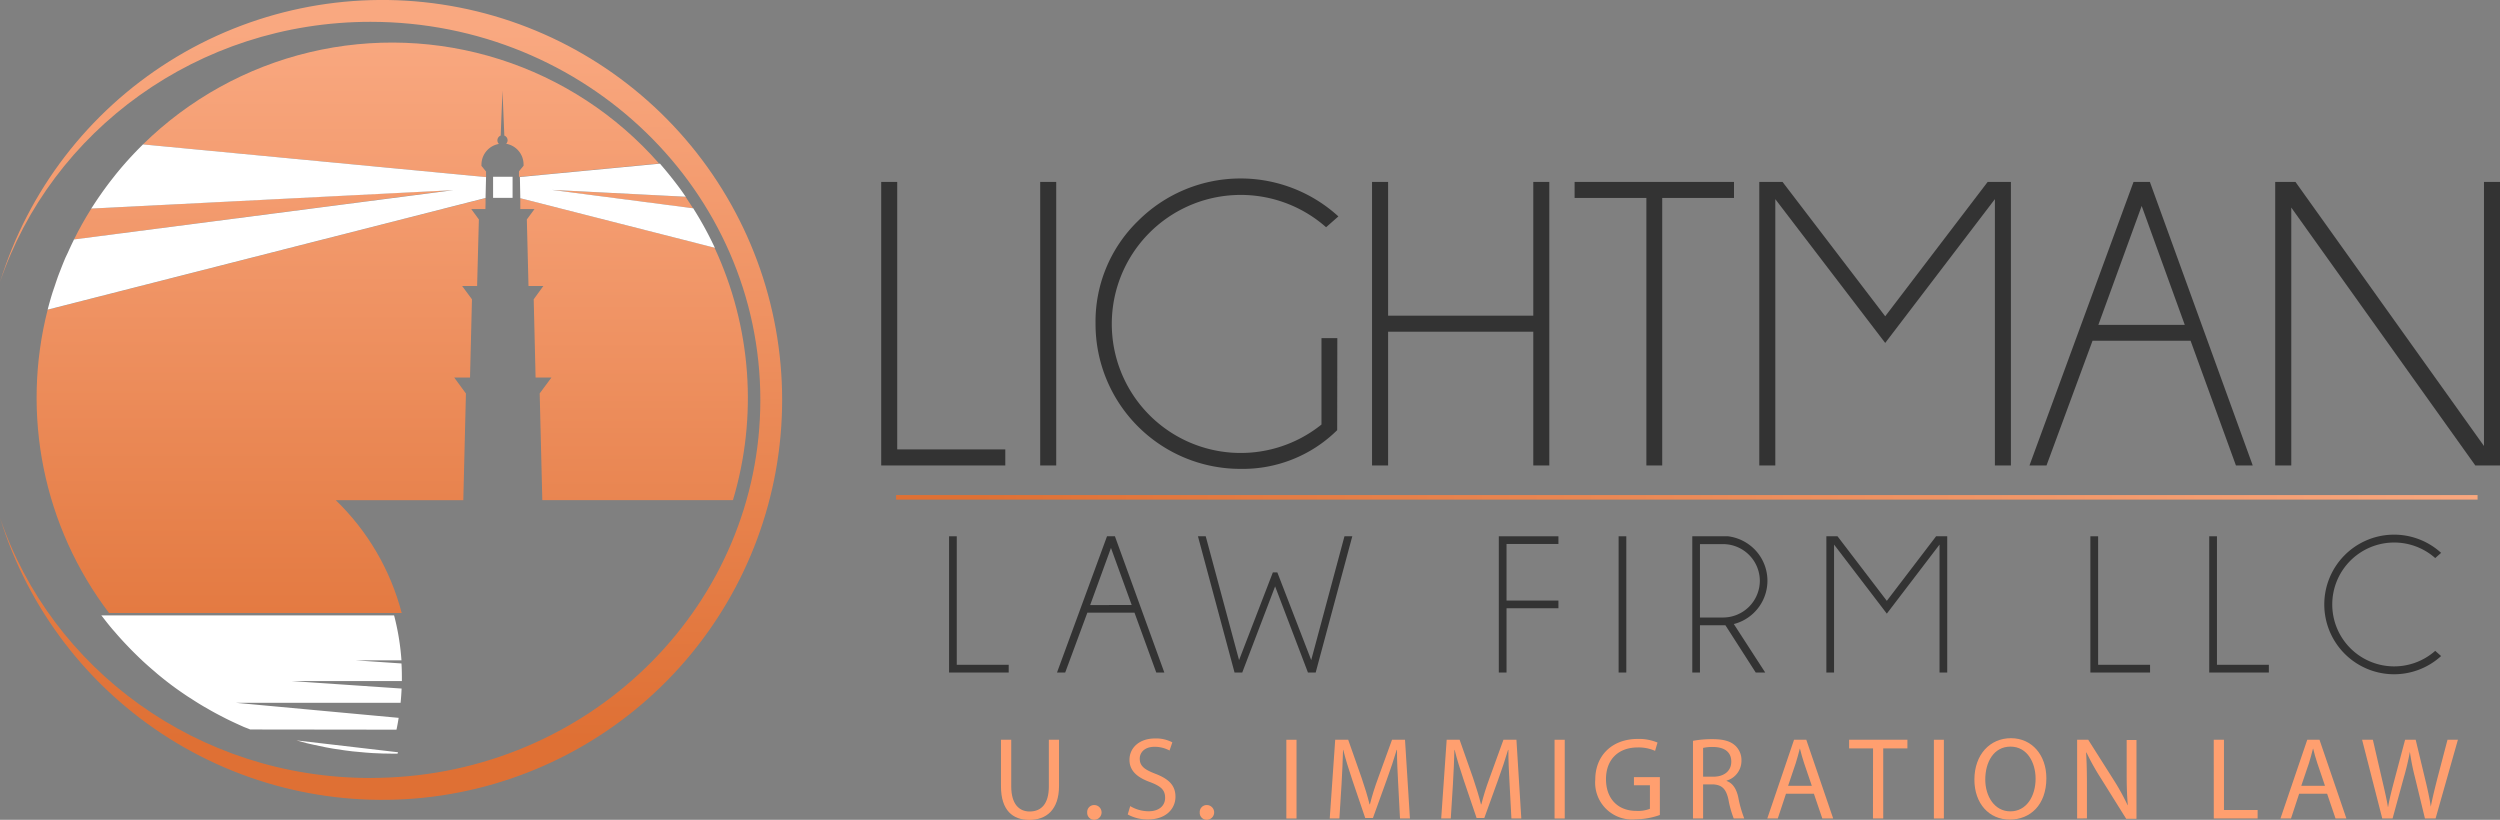 <?xml version="1.0" encoding="UTF-8"?> <svg xmlns="http://www.w3.org/2000/svg" xmlns:xlink="http://www.w3.org/1999/xlink" viewBox="0 0 542.95 178.04"><rect x="0" y="0" width="542.95" height="178.04" fill="#808080" stroke="none"/><defs><clipPath id="clip-path" transform="translate(0 0)"><path d="M194.61,108h0Z" style="fill:none"></path></clipPath><linearGradient id="linear-gradient" x1="-662.83" y1="1566.49" x2="-661.83" y2="1566.49" gradientTransform="matrix(343.47, 0, 0, -343.47, 227860.33, 538158.13)" gradientUnits="userSpaceOnUse"><stop offset="0" stop-color="#df7034"></stop><stop offset="0.04" stop-color="#df7034"></stop><stop offset="1" stop-color="#f9a880"></stop></linearGradient><clipPath id="clip-path-90" transform="translate(0 0)"><rect x="194.61" y="107.52" width="343.47" height="0.99" style="fill:none"></rect></clipPath><clipPath id="clip-path-91" transform="translate(0 0)"><path d="M79.45,163.45c-1-.08-2-.16-2.93-.27,1,.11,2,.19,2.93.27" style="fill:none"></path></clipPath><linearGradient id="linear-gradient-47" x1="-662.83" y1="1566.49" x2="-661.83" y2="1566.49" gradientTransform="matrix(0, -160.48, -160.48, 0, 251463.95, -106200)" xlink:href="#linear-gradient"></linearGradient><clipPath id="clip-path-92" transform="translate(0 0)"><path d="M74.93,163c-.9-.12-1.8-.25-2.69-.4.89.15,1.79.28,2.69.4" style="fill:none"></path></clipPath><linearGradient id="linear-gradient-48" x1="-662.83" y1="1566.49" x2="-661.83" y2="1566.49" gradientTransform="matrix(0, -160.45, -160.45, 0, 251420.14, -106183.32)" xlink:href="#linear-gradient"></linearGradient><clipPath id="clip-path-93" transform="translate(0 0)"><path d="M85.19,163.68c-1.46,0-2.91-.05-4.36-.13,1.45.08,2.9.13,4.36.13" style="fill:none"></path></clipPath><linearGradient id="linear-gradient-49" x1="-662.83" y1="1566.49" x2="-661.83" y2="1566.49" gradientTransform="matrix(0, -160.46, -160.46, 0, 251442.24, -106188.68)" xlink:href="#linear-gradient"></linearGradient><clipPath id="clip-path-94" transform="translate(0 0)"><path d="M53.48,156.86c-.89-.4-1.76-.81-2.63-1.24.87.43,1.74.84,2.63,1.24" style="fill:none"></path></clipPath><linearGradient id="linear-gradient-50" x1="-662.83" y1="1566.49" x2="-661.83" y2="1566.49" gradientTransform="matrix(0, -160.45, -160.45, 0, 251398.62, -106183.28)" xlink:href="#linear-gradient"></linearGradient><clipPath id="clip-path-95" transform="translate(0 0)"><path d="M145.78,38.55c-.67-.85-1.36-1.68-2.06-2.5.7.82,1.39,1.65,2.06,2.5" style="fill:none"></path></clipPath><linearGradient id="linear-gradient-51" x1="-662.83" y1="1566.49" x2="-661.83" y2="1566.49" gradientTransform="matrix(0, -160.47, -160.47, 0, 251515.64, -106193.62)" xlink:href="#linear-gradient"></linearGradient><clipPath id="clip-path-96" transform="translate(0 0)"><path d="M14.71,54.84c.38-.84.77-1.69,1.18-2.52-.41.83-.8,1.68-1.18,2.52" style="fill:none"></path></clipPath><linearGradient id="linear-gradient-52" x1="-662.83" y1="1566.49" x2="-661.83" y2="1566.49" gradientTransform="matrix(0, -160.47, -160.47, 0, 251386.86, -106193.9)" xlink:href="#linear-gradient"></linearGradient><clipPath id="clip-path-97" transform="translate(0 0)"><path d="M22.64,41.15c.64-.89,1.31-1.77,2-2.64-.69.87-1.36,1.75-2,2.64" style="fill:none"></path></clipPath><linearGradient id="linear-gradient-53" x1="-662.83" y1="1566.49" x2="-661.83" y2="1566.49" gradientTransform="matrix(0, -160.46, -160.46, 0, 251382.83, -106188.68)" xlink:href="#linear-gradient"></linearGradient><clipPath id="clip-path-98" transform="translate(0 0)"><path d="M13.11,58.67c.36-.93.73-1.86,1.12-2.77-.39.91-.76,1.84-1.12,2.77" style="fill:none"></path></clipPath><linearGradient id="linear-gradient-54" x1="-662.83" y1="1566.49" x2="-661.83" y2="1566.49" gradientTransform="matrix(0, -160.47, -160.47, 0, 251387.79, -106194.98)" xlink:href="#linear-gradient"></linearGradient><clipPath id="clip-path-99" transform="translate(0 0)"><path d="M25.2,37.8a77.83,77.83,0,0,1,5.72-6.32A77.83,77.83,0,0,0,25.2,37.8" style="fill:none"></path></clipPath><linearGradient id="linear-gradient-55" x1="-662.83" y1="1566.49" x2="-661.83" y2="1566.49" gradientTransform="matrix(0, -160.46, -160.46, 0, 251391.11, -106190.3)" xlink:href="#linear-gradient"></linearGradient><clipPath id="clip-path-100" transform="translate(0 0)"><path d="M20.19,44.73c.58-.89,1.17-1.77,1.78-2.64-.61.87-1.21,1.75-1.78,2.64" style="fill:none"></path></clipPath><linearGradient id="linear-gradient-56" x1="-662.83" y1="1566.49" x2="-661.83" y2="1566.49" gradientTransform="matrix(0, -160.47, -160.47, 0, 251393.93, -106194.44)" xlink:href="#linear-gradient"></linearGradient><clipPath id="clip-path-101" transform="translate(0 0)"><path d="M26.14,136.2c-.72-.84-1.4-1.71-2.08-2.58.68.87,1.36,1.74,2.08,2.58" style="fill:none"></path></clipPath><linearGradient id="linear-gradient-57" x1="-662.83" y1="1566.49" x2="-661.83" y2="1566.49" gradientTransform="matrix(0, -160.47, -160.47, 0, 251393.26, -106192.46)" xlink:href="#linear-gradient"></linearGradient><clipPath id="clip-path-102" transform="translate(0 0)"><path d="M28.9,139.3c-.68-.73-1.34-1.46-2-2.22.66.76,1.32,1.49,2,2.22" style="fill:none"></path></clipPath><linearGradient id="linear-gradient-58" x1="-662.83" y1="1566.49" x2="-661.83" y2="1566.49" gradientTransform="matrix(0, -160.47, -160.47, 0, 251397.16, -106192.93)" xlink:href="#linear-gradient"></linearGradient><clipPath id="clip-path-103" transform="translate(0 0)"><path d="M10.35,67.25c.34-1.32.71-2.63,1.12-3.92-.41,1.29-.78,2.6-1.12,3.92" style="fill:none"></path></clipPath><linearGradient id="linear-gradient-59" x1="-662.83" y1="1566.49" x2="-661.83" y2="1566.49" gradientTransform="matrix(0, -160.46, -160.46, 0, 251372.88, -106189.85)" xlink:href="#linear-gradient"></linearGradient><clipPath id="clip-path-104" transform="translate(0 0)"><path d="M11.58,63c.37-1.16.76-2.3,1.18-3.43C12.34,60.7,12,61.84,11.58,63" style="fill:none"></path></clipPath><linearGradient id="linear-gradient-60" x1="-662.83" y1="1566.49" x2="-661.83" y2="1566.49" gradientTransform="matrix(0, -160.47, -160.47, 0, 251379.83, -106192.25)" xlink:href="#linear-gradient"></linearGradient><clipPath id="clip-path-105" transform="translate(0 0)"><path d="M150.52,45.24c-.53-.84-1.07-1.68-1.63-2.5l-29.06-1.49Z" style="fill:none"></path></clipPath><linearGradient id="linear-gradient-61" x1="-662.83" y1="1566.49" x2="-661.83" y2="1566.49" gradientTransform="matrix(0, -160.46, -160.46, 0, 251498.61, -106190.46)" xlink:href="#linear-gradient"></linearGradient><clipPath id="clip-path-106" transform="translate(0 0)"><path d="M10.35,67.27a77.32,77.32,0,0,0,13.33,65.86H87.24a52.42,52.42,0,0,0-14.31-24.49h27.69l.57-23.18L98.65,82h3.43l.42-17-2.13-2.88h3.25L104,47.66l-1.65-2.25h3.07l.06-2.39Z" style="fill:none"></path></clipPath><linearGradient id="linear-gradient-62" x1="-662.83" y1="1566.49" x2="-661.83" y2="1566.49" gradientTransform="matrix(0, -160.46, -160.46, 0, 251422.66, -106191.53)" xlink:href="#linear-gradient"></linearGradient><clipPath id="clip-path-107" transform="translate(0 0)"><path d="M56,158h0c-.47-.19-.95-.37-1.41-.57.45.2.91.38,1.37.57" style="fill:none"></path></clipPath><linearGradient id="linear-gradient-63" x1="-662.83" y1="1566.49" x2="-661.83" y2="1566.49" gradientTransform="matrix(0, -160.45, -160.45, 0, 251400.12, -106182.57)" xlink:href="#linear-gradient"></linearGradient><clipPath id="clip-path-108" transform="translate(0 0)"><path d="M148.57,42.29c-.68-1-1.37-1.91-2.09-2.85.72.94,1.41,1.89,2.09,2.85" style="fill:none"></path></clipPath><linearGradient id="linear-gradient-64" x1="-662.83" y1="1566.49" x2="-661.83" y2="1566.49" gradientTransform="matrix(0, -160.46, -160.46, 0, 251507.7, -106189.09)" xlink:href="#linear-gradient"></linearGradient><clipPath id="clip-path-109" transform="translate(0 0)"><path d="M85.19,163.68h0m.11,0,1,0h0l-1,0" style="fill:none"></path></clipPath><linearGradient id="linear-gradient-65" x1="-662.83" y1="1566.49" x2="-661.83" y2="1566.49" gradientTransform="matrix(0, -161.24, -161.24, 0, 252659.9, -106702.73)" xlink:href="#linear-gradient"></linearGradient><clipPath id="clip-path-110" transform="translate(0 0)"><path d="M66.51,161.39l-.16,0,.16,0m-.16,0c-.67-.17-1.33-.36-2-.55H64.3c.68.19,1.37.38,2,.55" style="fill:none"></path></clipPath><linearGradient id="linear-gradient-66" x1="-662.83" y1="1566.49" x2="-661.83" y2="1566.49" gradientTransform="matrix(0, -160.5, -160.5, 0, 251479.58, -106211.93)" xlink:href="#linear-gradient"></linearGradient><clipPath id="clip-path-111" transform="translate(0 0)"><path d="M19.83,45.3A76.36,76.36,0,0,0,16.07,52L98.48,41.25Z" style="fill:none"></path></clipPath><linearGradient id="linear-gradient-67" x1="-662.83" y1="1566.49" x2="-661.83" y2="1566.49" gradientTransform="matrix(0, -160.46, -160.46, 0, 251421.13, -106190.65)" xlink:href="#linear-gradient"></linearGradient><clipPath id="clip-path-112" transform="translate(0 0)"><path d="M155.11,53.59a76.49,76.49,0,0,0-4.37-8,76.49,76.49,0,0,1,4.37,8" style="fill:none"></path></clipPath><linearGradient id="linear-gradient-68" x1="-662.83" y1="1566.49" x2="-661.83" y2="1566.49" gradientTransform="matrix(0, -160.46, -160.46, 0, 251515.85, -106190.25)" xlink:href="#linear-gradient"></linearGradient><clipPath id="clip-path-113" transform="translate(0 0)"><path d="M113,45.41h3.08l-1.66,2.25.36,14.46H118L115.91,65l.41,17h3.44l-2.55,3.44.57,23.18h41.4a77.27,77.27,0,0,0-4-54.82L113,43.05Z" style="fill:none"></path></clipPath><linearGradient id="linear-gradient-69" x1="-662.83" y1="1566.49" x2="-661.83" y2="1566.49" gradientTransform="matrix(0, -160.47, -160.47, 0, 251504.74, -106191.99)" xlink:href="#linear-gradient"></linearGradient><clipPath id="clip-path-114" transform="translate(0 0)"><path d="M31.89,142.31c-.72-.69-1.43-1.4-2.13-2.11.7.71,1.41,1.42,2.13,2.11" style="fill:none"></path></clipPath><linearGradient id="linear-gradient-70" x1="-662.83" y1="1566.49" x2="-661.83" y2="1566.49" gradientTransform="matrix(0, -160.46, -160.46, 0, 251389.71, -106188.54)" xlink:href="#linear-gradient"></linearGradient><clipPath id="clip-path-115" transform="translate(0 0)"><path d="M31.05,31.36l74.51,7.1,0-1.21-1-1.22v-.26a4.57,4.57,0,0,1,3.78-4.51,1.11,1.11,0,0,1,.4-1.82l.14-3.6.25-6.16.25,6.16.15,3.6a1.11,1.11,0,0,1,.72,1,1.15,1.15,0,0,1-.32.78,4.57,4.57,0,0,1,3.78,4.51,2.35,2.35,0,0,1,0,.26l-1,1.22,0,1.2,30.43-2.9A77.19,77.19,0,0,0,31.05,31.36" style="fill:none"></path></clipPath><linearGradient id="linear-gradient-71" x1="-662.83" y1="1566.49" x2="-661.83" y2="1566.49" gradientTransform="matrix(0, -160.46, -160.46, 0, 251451.94, -106191.03)" xlink:href="#linear-gradient"></linearGradient><clipPath id="clip-path-116" transform="translate(0 0)"><path d="M49.61,155c-.83-.44-1.66-.89-2.48-1.35.82.46,1.65.91,2.48,1.35" style="fill:none"></path></clipPath><linearGradient id="linear-gradient-72" x1="-662.83" y1="1566.49" x2="-661.83" y2="1566.49" gradientTransform="matrix(0, -160.47, -160.47, 0, 251417.87, -106193.03)" xlink:href="#linear-gradient"></linearGradient><clipPath id="clip-path-117" transform="translate(0 0)"><path d="M42.47,150.78q-1.68-1.11-3.3-2.31,1.62,1.2,3.3,2.31" style="fill:none"></path></clipPath><linearGradient id="linear-gradient-73" x1="-662.83" y1="1566.49" x2="-661.83" y2="1566.49" gradientTransform="matrix(0, -160.47, -160.47, 0, 251419.41, -106196.87)" xlink:href="#linear-gradient"></linearGradient><clipPath id="clip-path-118" transform="translate(0 0)"><path d="M70.66,162.29c-.91-.17-1.81-.36-2.71-.57.9.21,1.8.4,2.71.57" style="fill:none"></path></clipPath><linearGradient id="linear-gradient-74" x1="-662.83" y1="1566.49" x2="-661.83" y2="1566.49" gradientTransform="matrix(0, -160.46, -160.46, 0, 251436.01, -106191.85)" xlink:href="#linear-gradient"></linearGradient><clipPath id="clip-path-119" transform="translate(0 0)"><path d="M39.13,148.44c-1.14-.85-2.25-1.73-3.33-2.63,1.08.9,2.19,1.78,3.33,2.63" style="fill:none"></path></clipPath><linearGradient id="linear-gradient-75" x1="-662.83" y1="1566.49" x2="-661.83" y2="1566.49" gradientTransform="matrix(0, -160.46, -160.46, 0, 251393.84, -106187.48)" xlink:href="#linear-gradient"></linearGradient><clipPath id="clip-path-120" transform="translate(0 0)"><path d="M35.3,145.38c-.88-.74-1.74-1.5-2.58-2.29.84.79,1.7,1.55,2.58,2.29" style="fill:none"></path></clipPath><linearGradient id="linear-gradient-76" x1="-662.83" y1="1566.49" x2="-661.83" y2="1566.49" gradientTransform="matrix(0, -160.47, -160.47, 0, 251407.31, -106194.64)" xlink:href="#linear-gradient"></linearGradient><clipPath id="clip-path-121" transform="translate(0 0)"><path d="M46,153c-.86-.51-1.72-1.05-2.56-1.59.84.54,1.7,1.08,2.56,1.59" style="fill:none"></path></clipPath><linearGradient id="linear-gradient-77" x1="-662.83" y1="1566.49" x2="-661.83" y2="1566.49" gradientTransform="matrix(0, -160.46, -160.46, 0, 251405.15, -106189.21)" xlink:href="#linear-gradient"></linearGradient><clipPath id="clip-path-122" transform="translate(0 0)"><path d="M0,61.27C11.09,28.45,42.93,4.74,80.47,4.74c46.75,0,84.66,36.77,84.66,82.12,0,44-35.76,80-80.64,82h-.13c-1.29.06-2.59.1-3.89.1C42.93,169,11.09,145.26,0,112.44A86.86,86.86,0,1,0,0,61.27" style="fill:none"></path></clipPath><linearGradient id="linear-gradient-78" x1="-662.83" y1="1566.49" x2="-661.83" y2="1566.49" gradientTransform="matrix(0, -160.46, -160.46, 0, 251451.28, -106191.7)" xlink:href="#linear-gradient"></linearGradient></defs><g id="Layer_2" data-name="Layer 2"><g id="Layer_1-2" data-name="Layer 1"><polygon points="191.38 101.09 191.38 39.51 194.86 39.51 194.86 97.6 218.33 97.6 218.33 101.09 191.38 101.09" style="fill:#333"></polygon><rect x="225.91" y="39.51" width="3.48" height="61.58" style="fill:#333"></rect><path d="M290.41,93.42a29.17,29.17,0,0,1-21,8.41A31.45,31.45,0,0,1,237.93,70.3,30.45,30.45,0,0,1,247.14,48a31.5,31.5,0,0,1,43.53-1L288,49.35A28,28,0,0,0,241.46,70.3,28,28,0,0,0,287,92.2V73.43h3.44Z" transform="translate(0 0)" style="fill:#333"></path><polygon points="301.47 72.04 301.47 101.09 297.98 101.09 297.98 39.51 301.47 39.51 301.47 68.56 333 68.56 333 39.51 336.48 39.51 336.48 101.09 333 101.09 333 72.04 301.47 72.04" style="fill:#333"></polygon><polygon points="361 42.99 361 101.09 357.56 101.09 357.56 42.99 341.97 42.99 341.97 39.51 376.59 39.51 376.59 42.99 361 42.99" style="fill:#333"></polygon><polygon points="436.73 39.51 436.73 101.09 433.25 101.09 433.25 43.25 409.43 74.48 385.56 43.25 385.56 101.09 382.08 101.09 382.08 39.51 387.13 39.51 409.43 68.69 431.68 39.51 436.73 39.51" style="fill:#333"></polygon><path d="M466.91,39.51l22.34,61.58H485.6L475.75,74H454.46l-10,27.09h-3.7l22.6-61.58Zm7.58,31.05-9.36-25.83-9.41,25.83Z" transform="translate(0 0)" style="fill:#333"></path><polygon points="498.53 39.51 539.47 96.86 539.47 39.51 542.95 39.51 542.95 101.09 537.59 101.09 497.62 45.08 497.62 101.09 494.13 101.09 494.13 39.51 498.53 39.51" style="fill:#333"></polygon><polygon points="206.12 146.06 206.12 116.47 207.79 116.47 207.79 144.38 219.07 144.38 219.07 146.06 206.12 146.06" style="fill:#333"></polygon><path d="M242.14,116.47l10.73,29.59h-1.75l-4.73-13H236.15l-4.81,13h-1.78l10.86-29.59Zm3.64,14.92L241.28,119l-4.52,12.41Z" transform="translate(0 0)" style="fill:#333"></path><polygon points="277.41 124.31 284.77 143.36 291.99 116.47 293.69 116.47 285.74 146.06 284.06 146.06 276.93 127.35 269.79 146.06 268.12 146.06 260.17 116.47 261.86 116.47 269.1 143.36 276.44 124.31 277.41 124.31" style="fill:#333"></polygon><polygon points="338.46 116.47 338.46 118.14 327.19 118.14 327.19 130.43 338.46 130.43 338.46 132.1 327.19 132.1 327.19 146.06 325.51 146.06 325.51 116.47 338.46 116.47" style="fill:#333"></polygon><rect x="351.53" y="116.47" width="1.67" height="29.59" style="fill:#333"></rect><path d="M374.73,135.8H369.2v10.26h-1.67V116.47h7.76a9.8,9.8,0,0,1,5.75,2.82,9.71,9.71,0,0,1-4.49,16.24l6.82,10.53h-2.06Zm-5.53-17.63v15.94h5a8,8,0,0,0,8-8,8,8,0,0,0-8-7.94Z" transform="translate(0 0)" style="fill:#333"></path><polygon points="422.9 116.47 422.9 146.06 421.23 146.06 421.23 118.27 409.78 133.27 398.32 118.27 398.32 146.06 396.65 146.06 396.65 116.47 399.07 116.47 409.78 130.49 420.48 116.47 422.9 116.47" style="fill:#333"></polygon><polygon points="453.99 146.06 453.99 116.47 455.67 116.47 455.67 144.38 466.95 144.38 466.95 146.06 453.99 146.06" style="fill:#333"></polygon><polygon points="479.8 146.06 479.8 116.47 481.48 116.47 481.48 144.38 492.75 144.38 492.75 146.06 479.8 146.06" style="fill:#333"></polygon><path d="M528.88,141.35l1.28,1.13a15.16,15.16,0,1,1,0-22.41l-1.28,1.13a13.45,13.45,0,1,0,0,20.15" transform="translate(0 0)" style="fill:#333"></path><g style="clip-path:url(#clip-path)"><path d="M194.61,108h0Z" transform="translate(0 0)" style="fill:url(#linear-gradient)"></path></g><g style="clip-path:url(#clip-path)"><g style="clip-path:url(#clip-path)"><path d="M194.61,108h0Z" transform="translate(0 0)" style="fill:url(#linear-gradient)"></path></g></g><g style="clip-path:url(#clip-path)"><g style="clip-path:url(#clip-path)"><path d="M194.61,108h0Z" transform="translate(0 0)" style="fill:url(#linear-gradient)"></path></g></g><g style="clip-path:url(#clip-path)"><g style="clip-path:url(#clip-path)"><path d="M194.61,108h0Z" transform="translate(0 0)" style="fill:url(#linear-gradient)"></path></g></g><g style="clip-path:url(#clip-path)"><g style="clip-path:url(#clip-path)"><path d="M194.61,108h0Z" transform="translate(0 0)" style="fill:url(#linear-gradient)"></path></g></g><g style="clip-path:url(#clip-path)"><g style="clip-path:url(#clip-path)"><path d="M194.61,108h0Z" transform="translate(0 0)" style="fill:url(#linear-gradient)"></path></g></g><g style="clip-path:url(#clip-path)"><g style="clip-path:url(#clip-path)"><path d="M194.61,108h0Z" transform="translate(0 0)" style="fill:url(#linear-gradient)"></path></g></g><g style="clip-path:url(#clip-path)"><g style="clip-path:url(#clip-path)"><path d="M194.61,108h0Z" transform="translate(0 0)" style="fill:url(#linear-gradient)"></path></g></g><g style="clip-path:url(#clip-path)"><g style="clip-path:url(#clip-path)"><path d="M194.61,108h0Z" transform="translate(0 0)" style="fill:url(#linear-gradient)"></path></g></g><g style="clip-path:url(#clip-path)"><g style="clip-path:url(#clip-path)"><path d="M194.61,108h0Z" transform="translate(0 0)" style="fill:url(#linear-gradient)"></path></g></g><g style="clip-path:url(#clip-path)"><g style="clip-path:url(#clip-path)"><path d="M194.61,108h0Z" transform="translate(0 0)" style="fill:url(#linear-gradient)"></path></g></g><g style="clip-path:url(#clip-path)"><g style="clip-path:url(#clip-path)"><path d="M194.61,108h0Z" transform="translate(0 0)" style="fill:url(#linear-gradient)"></path></g></g><g style="clip-path:url(#clip-path)"><g style="clip-path:url(#clip-path)"><path d="M194.61,108h0Z" transform="translate(0 0)" style="fill:url(#linear-gradient)"></path></g></g><g style="clip-path:url(#clip-path)"><g style="clip-path:url(#clip-path)"><path d="M194.61,108h0Z" transform="translate(0 0)" style="fill:url(#linear-gradient)"></path></g></g><g style="clip-path:url(#clip-path)"><g style="clip-path:url(#clip-path)"><path d="M194.61,108h0Z" transform="translate(0 0)" style="fill:url(#linear-gradient)"></path></g></g><g style="clip-path:url(#clip-path)"><g style="clip-path:url(#clip-path)"><path d="M194.61,108h0Z" transform="translate(0 0)" style="fill:url(#linear-gradient)"></path></g></g><g style="clip-path:url(#clip-path)"><g style="clip-path:url(#clip-path)"><path d="M194.61,108h0Z" transform="translate(0 0)" style="fill:url(#linear-gradient)"></path></g></g><g style="clip-path:url(#clip-path)"><g style="clip-path:url(#clip-path)"><path d="M194.61,108h0Z" transform="translate(0 0)" style="fill:url(#linear-gradient)"></path></g></g><g style="clip-path:url(#clip-path)"><g style="clip-path:url(#clip-path)"><path d="M194.61,108h0Z" transform="translate(0 0)" style="fill:url(#linear-gradient)"></path></g></g><g style="clip-path:url(#clip-path)"><g style="clip-path:url(#clip-path)"><path d="M194.61,108h0Z" transform="translate(0 0)" style="fill:url(#linear-gradient)"></path></g></g><g style="clip-path:url(#clip-path)"><g style="clip-path:url(#clip-path)"><path d="M194.61,108h0Z" transform="translate(0 0)" style="fill:url(#linear-gradient)"></path></g></g><g style="clip-path:url(#clip-path)"><g style="clip-path:url(#clip-path)"><path d="M194.61,108h0Z" transform="translate(0 0)" style="fill:url(#linear-gradient)"></path></g></g><g style="clip-path:url(#clip-path)"><g style="clip-path:url(#clip-path)"><path d="M194.61,108h0Z" transform="translate(0 0)" style="fill:url(#linear-gradient)"></path></g></g><g style="clip-path:url(#clip-path)"><g style="clip-path:url(#clip-path)"><path d="M194.61,108h0Z" transform="translate(0 0)" style="fill:url(#linear-gradient)"></path></g></g><g style="clip-path:url(#clip-path)"><g style="clip-path:url(#clip-path)"><path d="M194.61,108h0Z" transform="translate(0 0)" style="fill:url(#linear-gradient)"></path></g></g><g style="clip-path:url(#clip-path)"><g style="clip-path:url(#clip-path)"><path d="M194.61,108h0Z" transform="translate(0 0)" style="fill:url(#linear-gradient)"></path></g></g><g style="clip-path:url(#clip-path)"><g style="clip-path:url(#clip-path)"><path d="M194.61,108h0Z" transform="translate(0 0)" style="fill:url(#linear-gradient)"></path></g></g><g style="clip-path:url(#clip-path)"><g style="clip-path:url(#clip-path)"><path d="M194.61,108h0Z" transform="translate(0 0)" style="fill:url(#linear-gradient)"></path></g></g><g style="clip-path:url(#clip-path)"><g style="clip-path:url(#clip-path)"><path d="M194.61,108h0Z" transform="translate(0 0)" style="fill:url(#linear-gradient)"></path></g></g><g style="clip-path:url(#clip-path)"><g style="clip-path:url(#clip-path)"><path d="M194.61,108h0Z" transform="translate(0 0)" style="fill:url(#linear-gradient)"></path></g></g><g style="clip-path:url(#clip-path)"><g style="clip-path:url(#clip-path)"><path d="M194.61,108h0Z" transform="translate(0 0)" style="fill:url(#linear-gradient)"></path></g></g><g style="clip-path:url(#clip-path)"><g style="clip-path:url(#clip-path)"><path d="M194.61,108h0Z" transform="translate(0 0)" style="fill:url(#linear-gradient)"></path></g></g><g style="clip-path:url(#clip-path)"><g style="clip-path:url(#clip-path)"><path d="M194.61,108h0Z" transform="translate(0 0)" style="fill:url(#linear-gradient)"></path></g></g><g style="clip-path:url(#clip-path)"><g style="clip-path:url(#clip-path)"><path d="M194.61,108h0Z" transform="translate(0 0)" style="fill:url(#linear-gradient)"></path></g></g><g style="clip-path:url(#clip-path)"><g style="clip-path:url(#clip-path)"><path d="M194.61,108h0Z" transform="translate(0 0)" style="fill:url(#linear-gradient)"></path></g></g><g style="clip-path:url(#clip-path)"><g style="clip-path:url(#clip-path)"><path d="M194.61,108h0Z" transform="translate(0 0)" style="fill:url(#linear-gradient)"></path></g></g><g style="clip-path:url(#clip-path)"><g style="clip-path:url(#clip-path)"><path d="M194.61,108h0Z" transform="translate(0 0)" style="fill:url(#linear-gradient)"></path></g></g><g style="clip-path:url(#clip-path)"><g style="clip-path:url(#clip-path)"><path d="M194.61,108h0Z" transform="translate(0 0)" style="fill:url(#linear-gradient)"></path></g></g><g style="clip-path:url(#clip-path)"><g style="clip-path:url(#clip-path)"><path d="M194.61,108h0Z" transform="translate(0 0)" style="fill:url(#linear-gradient)"></path></g></g><g style="clip-path:url(#clip-path)"><g style="clip-path:url(#clip-path)"><path d="M194.61,108h0Z" transform="translate(0 0)" style="fill:url(#linear-gradient)"></path></g></g><g style="clip-path:url(#clip-path)"><g style="clip-path:url(#clip-path)"><path d="M194.61,108h0Z" transform="translate(0 0)" style="fill:url(#linear-gradient)"></path></g></g><g style="clip-path:url(#clip-path)"><g style="clip-path:url(#clip-path)"><path d="M194.61,108h0Z" transform="translate(0 0)" style="fill:url(#linear-gradient)"></path></g></g><g style="clip-path:url(#clip-path)"><g style="clip-path:url(#clip-path)"><path d="M194.61,108h0Z" transform="translate(0 0)" style="fill:url(#linear-gradient)"></path></g></g><g style="clip-path:url(#clip-path)"><g style="clip-path:url(#clip-path)"><path d="M194.61,108h0Z" transform="translate(0 0)" style="fill:url(#linear-gradient)"></path></g></g><g style="clip-path:url(#clip-path)"><g style="clip-path:url(#clip-path)"><path d="M194.61,108h0Z" transform="translate(0 0)" style="fill:url(#linear-gradient)"></path></g></g><g style="clip-path:url(#clip-path-90)"><rect x="194.61" y="107.52" width="343.47" height="0.99" style="fill:url(#linear-gradient)"></rect></g><g style="clip-path:url(#clip-path-91)"><rect x="76.52" y="163.18" width="2.93" height="0.26" style="fill:url(#linear-gradient-47)"></rect></g><g style="clip-path:url(#clip-path-92)"><rect x="72.24" y="162.58" width="2.69" height="0.4" style="fill:url(#linear-gradient-48)"></rect></g><g style="clip-path:url(#clip-path-93)"><rect x="80.83" y="163.55" width="4.36" height="0.13" style="fill:url(#linear-gradient-49)"></rect></g><g style="clip-path:url(#clip-path-94)"><rect x="50.85" y="155.62" width="2.63" height="1.24" style="fill:url(#linear-gradient-50)"></rect></g><g style="clip-path:url(#clip-path-95)"><rect x="143.72" y="36.05" width="2.06" height="2.5" style="fill:url(#linear-gradient-51)"></rect></g><g style="clip-path:url(#clip-path-96)"><rect x="14.71" y="52.32" width="1.18" height="2.53" style="fill:url(#linear-gradient-52)"></rect></g><g style="clip-path:url(#clip-path-97)"><rect x="22.64" y="38.51" width="2" height="2.64" style="fill:url(#linear-gradient-53)"></rect></g><g style="clip-path:url(#clip-path-98)"><rect x="13.11" y="55.9" width="1.12" height="2.77" style="fill:url(#linear-gradient-54)"></rect></g><g style="clip-path:url(#clip-path-99)"><rect x="25.2" y="31.48" width="5.72" height="6.31" style="fill:url(#linear-gradient-55)"></rect></g><g style="clip-path:url(#clip-path-100)"><rect x="20.19" y="42.09" width="1.78" height="2.65" style="fill:url(#linear-gradient-56)"></rect></g><g style="clip-path:url(#clip-path-101)"><rect x="24.06" y="133.62" width="2.08" height="2.58" style="fill:url(#linear-gradient-57)"></rect></g><g style="clip-path:url(#clip-path-102)"><rect x="26.9" y="137.08" width="2" height="2.21" style="fill:url(#linear-gradient-58)"></rect></g><g style="clip-path:url(#clip-path-103)"><rect x="10.35" y="63.33" width="1.11" height="3.91" style="fill:url(#linear-gradient-59)"></rect></g><g style="clip-path:url(#clip-path-104)"><rect x="11.58" y="59.57" width="1.18" height="3.42" style="fill:url(#linear-gradient-60)"></rect></g><g style="clip-path:url(#clip-path-105)"><rect x="119.83" y="41.25" width="30.69" height="3.99" style="fill:url(#linear-gradient-61)"></rect></g><g style="clip-path:url(#clip-path-106)"><rect x="7.95" y="43.02" width="97.5" height="90.11" style="fill:url(#linear-gradient-62)"></rect></g><g style="clip-path:url(#clip-path-107)"><rect x="54.63" y="157.38" width="1.41" height="0.57" style="fill:url(#linear-gradient-63)"></rect></g><g style="clip-path:url(#clip-path-108)"><rect x="146.48" y="39.44" width="2.08" height="2.85" style="fill:url(#linear-gradient-64)"></rect></g><g style="clip-path:url(#clip-path-109)"><rect x="85.19" y="163.65" width="1.11" height="0.03" style="fill:url(#linear-gradient-65)"></rect></g><g style="clip-path:url(#clip-path-110)"><rect x="64.3" y="160.8" width="2.21" height="0.6" style="fill:url(#linear-gradient-66)"></rect></g><g style="clip-path:url(#clip-path-111)"><rect x="16.07" y="41.25" width="82.41" height="10.72" style="fill:url(#linear-gradient-67)"></rect></g><g style="clip-path:url(#clip-path-112)"><rect x="150.74" y="45.58" width="4.37" height="8" style="fill:url(#linear-gradient-68)"></rect></g><g style="clip-path:url(#clip-path-113)"><rect x="112.96" y="43.05" width="49.48" height="65.59" style="fill:url(#linear-gradient-69)"></rect></g><g style="clip-path:url(#clip-path-114)"><rect x="29.76" y="140.2" width="2.14" height="2.11" style="fill:url(#linear-gradient-70)"></rect></g><g style="clip-path:url(#clip-path-115)"><rect x="31.05" y="9.19" width="112.23" height="29.27" style="fill:url(#linear-gradient-71)"></rect></g><g style="clip-path:url(#clip-path-116)"><rect x="47.13" y="153.64" width="2.48" height="1.35" style="fill:url(#linear-gradient-72)"></rect></g><g style="clip-path:url(#clip-path-117)"><rect x="39.17" y="148.47" width="3.3" height="2.31" style="fill:url(#linear-gradient-73)"></rect></g><g style="clip-path:url(#clip-path-118)"><rect x="67.95" y="161.72" width="2.71" height="0.57" style="fill:url(#linear-gradient-74)"></rect></g><g style="clip-path:url(#clip-path-119)"><rect x="35.8" y="145.81" width="3.33" height="2.63" style="fill:url(#linear-gradient-75)"></rect></g><g style="clip-path:url(#clip-path-120)"><rect x="32.72" y="143.09" width="2.58" height="2.28" style="fill:url(#linear-gradient-76)"></rect></g><g style="clip-path:url(#clip-path-121)"><rect x="43.4" y="151.38" width="2.56" height="1.58" style="fill:url(#linear-gradient-77)"></rect></g><path d="M113,43.05l42.26,10.77h0l-.12-.24a77.51,77.51,0,0,0-4.37-8l-.2-.34h0l-30.69-4,29.06,1.49h0c-.11-.15-.23-.3-.33-.45-.68-1-1.37-1.92-2.09-2.85l-.7-.89c-.67-.85-1.36-1.68-2.06-2.5-.15-.16-.28-.34-.42-.5h0l-30.43,2.9Z" transform="translate(0 0)" style="fill:#fff"></path><path d="M105.56,38.46l-74.5-7.1h0a.8.8,0,0,0-.13.13A76.05,76.05,0,0,0,25.2,37.8c-.19.23-.37.48-.56.71-.69.87-1.36,1.75-2,2.64-.23.31-.45.62-.67.94-.61.87-1.2,1.75-1.78,2.64-.12.2-.26.38-.38.57h0l78.65-4L16.07,52h0c-.05.11-.1.23-.16.35-.41.83-.8,1.68-1.18,2.53l-.48,1c-.39.91-.76,1.84-1.12,2.77-.11.3-.24.6-.35.9C12.34,60.7,12,61.84,11.58,63c0,.11-.08.22-.11.33-.41,1.29-.78,2.6-1.12,3.92v0h0L105.45,43Z" transform="translate(0 0)" style="fill:#fff"></path><path d="M86.11,158.47c.18-.86.34-1.71.47-2.57l-35.41-3.27H87c.1-1,.18-2.06.22-3.09l-23.81-1.62H87.28c0-1.28,0-2.56-.09-3.83l-10-.68h10a53.29,53.29,0,0,0-1.6-9.76H22c.13.16.27.32.4.49q1,1.31,2.07,2.58c.26.29.52.58.77.88.65.75,1.32,1.49,2,2.21l.86.9c.69.72,1.41,1.42,2.13,2.12l.82.78c.85.78,1.71,1.54,2.59,2.28l.49.43c1.09.91,2.2,1.79,3.33,2.63a.1.1,0,0,1,0,0c1.08.8,2.18,1.56,3.3,2.31l.93.59c.84.55,1.69,1.08,2.56,1.59l1.17.67c.82.47,1.64.92,2.48,1.35l1.24.64c.86.43,1.74.84,2.62,1.24l1.15.52c.47.2,1,.37,1.42.57Z" transform="translate(0 0)" style="fill:#fff"></path><path d="M86.4,163.37l-22-2.57c.72.2,1.43.41,2.15.59l1.44.33c.9.21,1.8.4,2.71.57l1.58.29c.89.15,1.79.28,2.69.4l1.59.2c1,.11,2,.19,2.93.27l1.38.1c1.45.08,2.9.13,4.36.13.38,0,.74,0,1.11,0,0-.1.07-.19.1-.28" transform="translate(0 0)" style="fill:#fff"></path><g style="clip-path:url(#clip-path-122)"><rect width="169.88" height="173.71" style="fill:url(#linear-gradient-78)"></rect></g><rect x="107.09" y="38.39" width="4.23" height="4.58" style="fill:#fff"></rect><path d="M219.62,160.66v10.12c0,3.83,1.7,5.46,4,5.46,2.54,0,4.17-1.68,4.17-5.46V160.66H230v10c0,5.25-2.77,7.41-6.47,7.41-3.5,0-6.14-2-6.14-7.31V160.66Z" transform="translate(0 0)" style="fill:#ff9f6f"></path><path d="M236.12,176.44a1.5,1.5,0,0,1,1.52-1.6,1.6,1.6,0,0,1,0,3.2A1.5,1.5,0,0,1,236.12,176.44Z" transform="translate(0 0)" style="fill:#ff9f6f"></path><path d="M245.46,175.07a7.83,7.83,0,0,0,4,1.12c2.26,0,3.58-1.2,3.58-2.92s-.92-2.51-3.23-3.4c-2.79-1-4.51-2.44-4.51-4.85,0-2.66,2.2-4.64,5.53-4.64a7.66,7.66,0,0,1,3.78.84L254,163a6.76,6.76,0,0,0-3.25-.81c-2.33,0-3.22,1.39-3.22,2.56,0,1.6,1,2.38,3.4,3.3,2.89,1.11,4.36,2.51,4.36,5s-1.95,4.92-6,4.92a8.87,8.87,0,0,1-4.37-1.09Z" transform="translate(0 0)" style="fill:#ff9f6f"></path><path d="M260.56,176.44a1.51,1.51,0,0,1,1.53-1.6,1.6,1.6,0,0,1,0,3.2A1.5,1.5,0,0,1,260.56,176.44Z" transform="translate(0 0)" style="fill:#ff9f6f"></path><path d="M281.58,160.66v17.1h-2.21v-17.1Z" transform="translate(0 0)" style="fill:#ff9f6f"></path><path d="M303.66,170.25c-.13-2.39-.28-5.25-.26-7.39h-.07c-.59,2-1.3,4.14-2.16,6.5l-3,8.3h-1.67l-2.77-8.15c-.81-2.41-1.5-4.61-2-6.65h-.05c-.05,2.14-.18,5-.33,7.57l-.46,7.33h-2.1l1.19-17.1h2.82l2.91,8.27c.72,2.11,1.3,4,1.73,5.76h.08c.43-1.73,1-3.6,1.8-5.76l3-8.27h2.82l1.07,17.1h-2.16Z" transform="translate(0 0)" style="fill:#ff9f6f"></path><path d="M327.85,170.25c-.13-2.39-.28-5.25-.26-7.39h-.07c-.59,2-1.3,4.14-2.16,6.5l-3,8.3h-1.67l-2.77-8.15c-.81-2.41-1.5-4.61-2-6.65h-.05c-.05,2.14-.18,5-.33,7.57l-.46,7.33H313l1.19-17.1H317l2.91,8.27c.71,2.11,1.3,4,1.73,5.76h.08c.43-1.73,1-3.6,1.8-5.76l3-8.27h2.82l1.06,17.1h-2.15Z" transform="translate(0 0)" style="fill:#ff9f6f"></path><path d="M339.83,160.66v17.1h-2.21v-17.1Z" transform="translate(0 0)" style="fill:#ff9f6f"></path><path d="M360.49,177a16,16,0,0,1-5.25.94,8,8,0,0,1-8.78-8.63c0-5.1,3.52-8.83,9.26-8.83a10.44,10.44,0,0,1,4.26.79l-.53,1.8a8.8,8.8,0,0,0-3.78-.74c-4.16,0-6.88,2.59-6.88,6.88s2.61,6.9,6.6,6.9a7.05,7.05,0,0,0,2.94-.46v-5.1h-3.47v-1.77h5.63Z" transform="translate(0 0)" style="fill:#ff9f6f"></path><path d="M367.68,160.89a22.7,22.7,0,0,1,4.23-.36c2.36,0,3.89.43,4.95,1.4a4.27,4.27,0,0,1,1.35,3.24,4.49,4.49,0,0,1-3.23,4.37v.07c1.32.46,2.11,1.68,2.52,3.46a26.08,26.08,0,0,0,1.32,4.69h-2.29a21.84,21.84,0,0,1-1.14-4.08c-.51-2.36-1.42-3.25-3.43-3.33h-2.08v7.41h-2.2Zm2.2,7.79h2.26c2.36,0,3.86-1.3,3.86-3.25,0-2.21-1.6-3.17-3.93-3.2a9.3,9.3,0,0,0-2.19.2Z" transform="translate(0 0)" style="fill:#ff9f6f"></path><path d="M387.88,172.38l-1.78,5.38h-2.28l5.81-17.1h2.66l5.84,17.1h-2.36l-1.83-5.38Zm5.61-1.72-1.68-4.93c-.38-1.11-.63-2.13-.89-3.12h-.05c-.25,1-.53,2.06-.86,3.1l-1.67,4.95Z" transform="translate(0 0)" style="fill:#ff9f6f"></path><path d="M406.79,162.53h-5.2v-1.87h12.66v1.87H409v15.23h-2.23Z" transform="translate(0 0)" style="fill:#ff9f6f"></path><path d="M422.17,160.66v17.1H420v-17.1Z" transform="translate(0 0)" style="fill:#ff9f6f"></path><path d="M444.43,169c0,5.89-3.58,9-7.94,9-4.52,0-7.69-3.5-7.69-8.68,0-5.43,3.37-9,7.94-9S444.43,164,444.43,169Zm-13.27.28c0,3.65,2,6.93,5.45,6.93s5.48-3.22,5.48-7.11c0-3.4-1.77-6.95-5.45-6.95S431.16,165.56,431.16,169.31Z" transform="translate(0 0)" style="fill:#ff9f6f"></path><path d="M451.11,177.76v-17.1h2.41l5.48,8.65a48.45,48.45,0,0,1,3.07,5.56l.05,0c-.2-2.28-.25-4.36-.25-7v-7.15H464v17.1h-2.24l-5.42-8.68a51.57,51.57,0,0,1-3.2-5.71l-.08,0c.13,2.16.18,4.21.18,7v7.31Z" transform="translate(0 0)" style="fill:#ff9f6f"></path><path d="M480.78,160.66H483v15.25h7.31v1.85h-9.52Z" transform="translate(0 0)" style="fill:#ff9f6f"></path><path d="M499.33,172.38l-1.77,5.38h-2.29l5.82-17.1h2.66l5.84,17.1h-2.36l-1.83-5.38Zm5.61-1.72-1.67-4.93c-.38-1.11-.64-2.13-.89-3.12h-.05c-.26,1-.53,2.06-.86,3.1l-1.68,4.95Z" transform="translate(0 0)" style="fill:#ff9f6f"></path><path d="M517.38,177.76,513,160.66h2.34l2,8.65c.5,2.13,1,4.26,1.26,5.91h.06c.27-1.7.81-3.73,1.39-5.94l2.29-8.62h2.3l2.08,8.68c.49,2,.94,4.06,1.2,5.86h0c.35-1.88.84-3.78,1.37-5.92l2.26-8.62h2.26l-4.85,17.1h-2.31l-2.16-8.91a49.72,49.72,0,0,1-1.11-5.58h0a55.57,55.57,0,0,1-1.32,5.58l-2.44,8.91Z" transform="translate(0 0)" style="fill:#ff9f6f"></path></g></g></svg> 